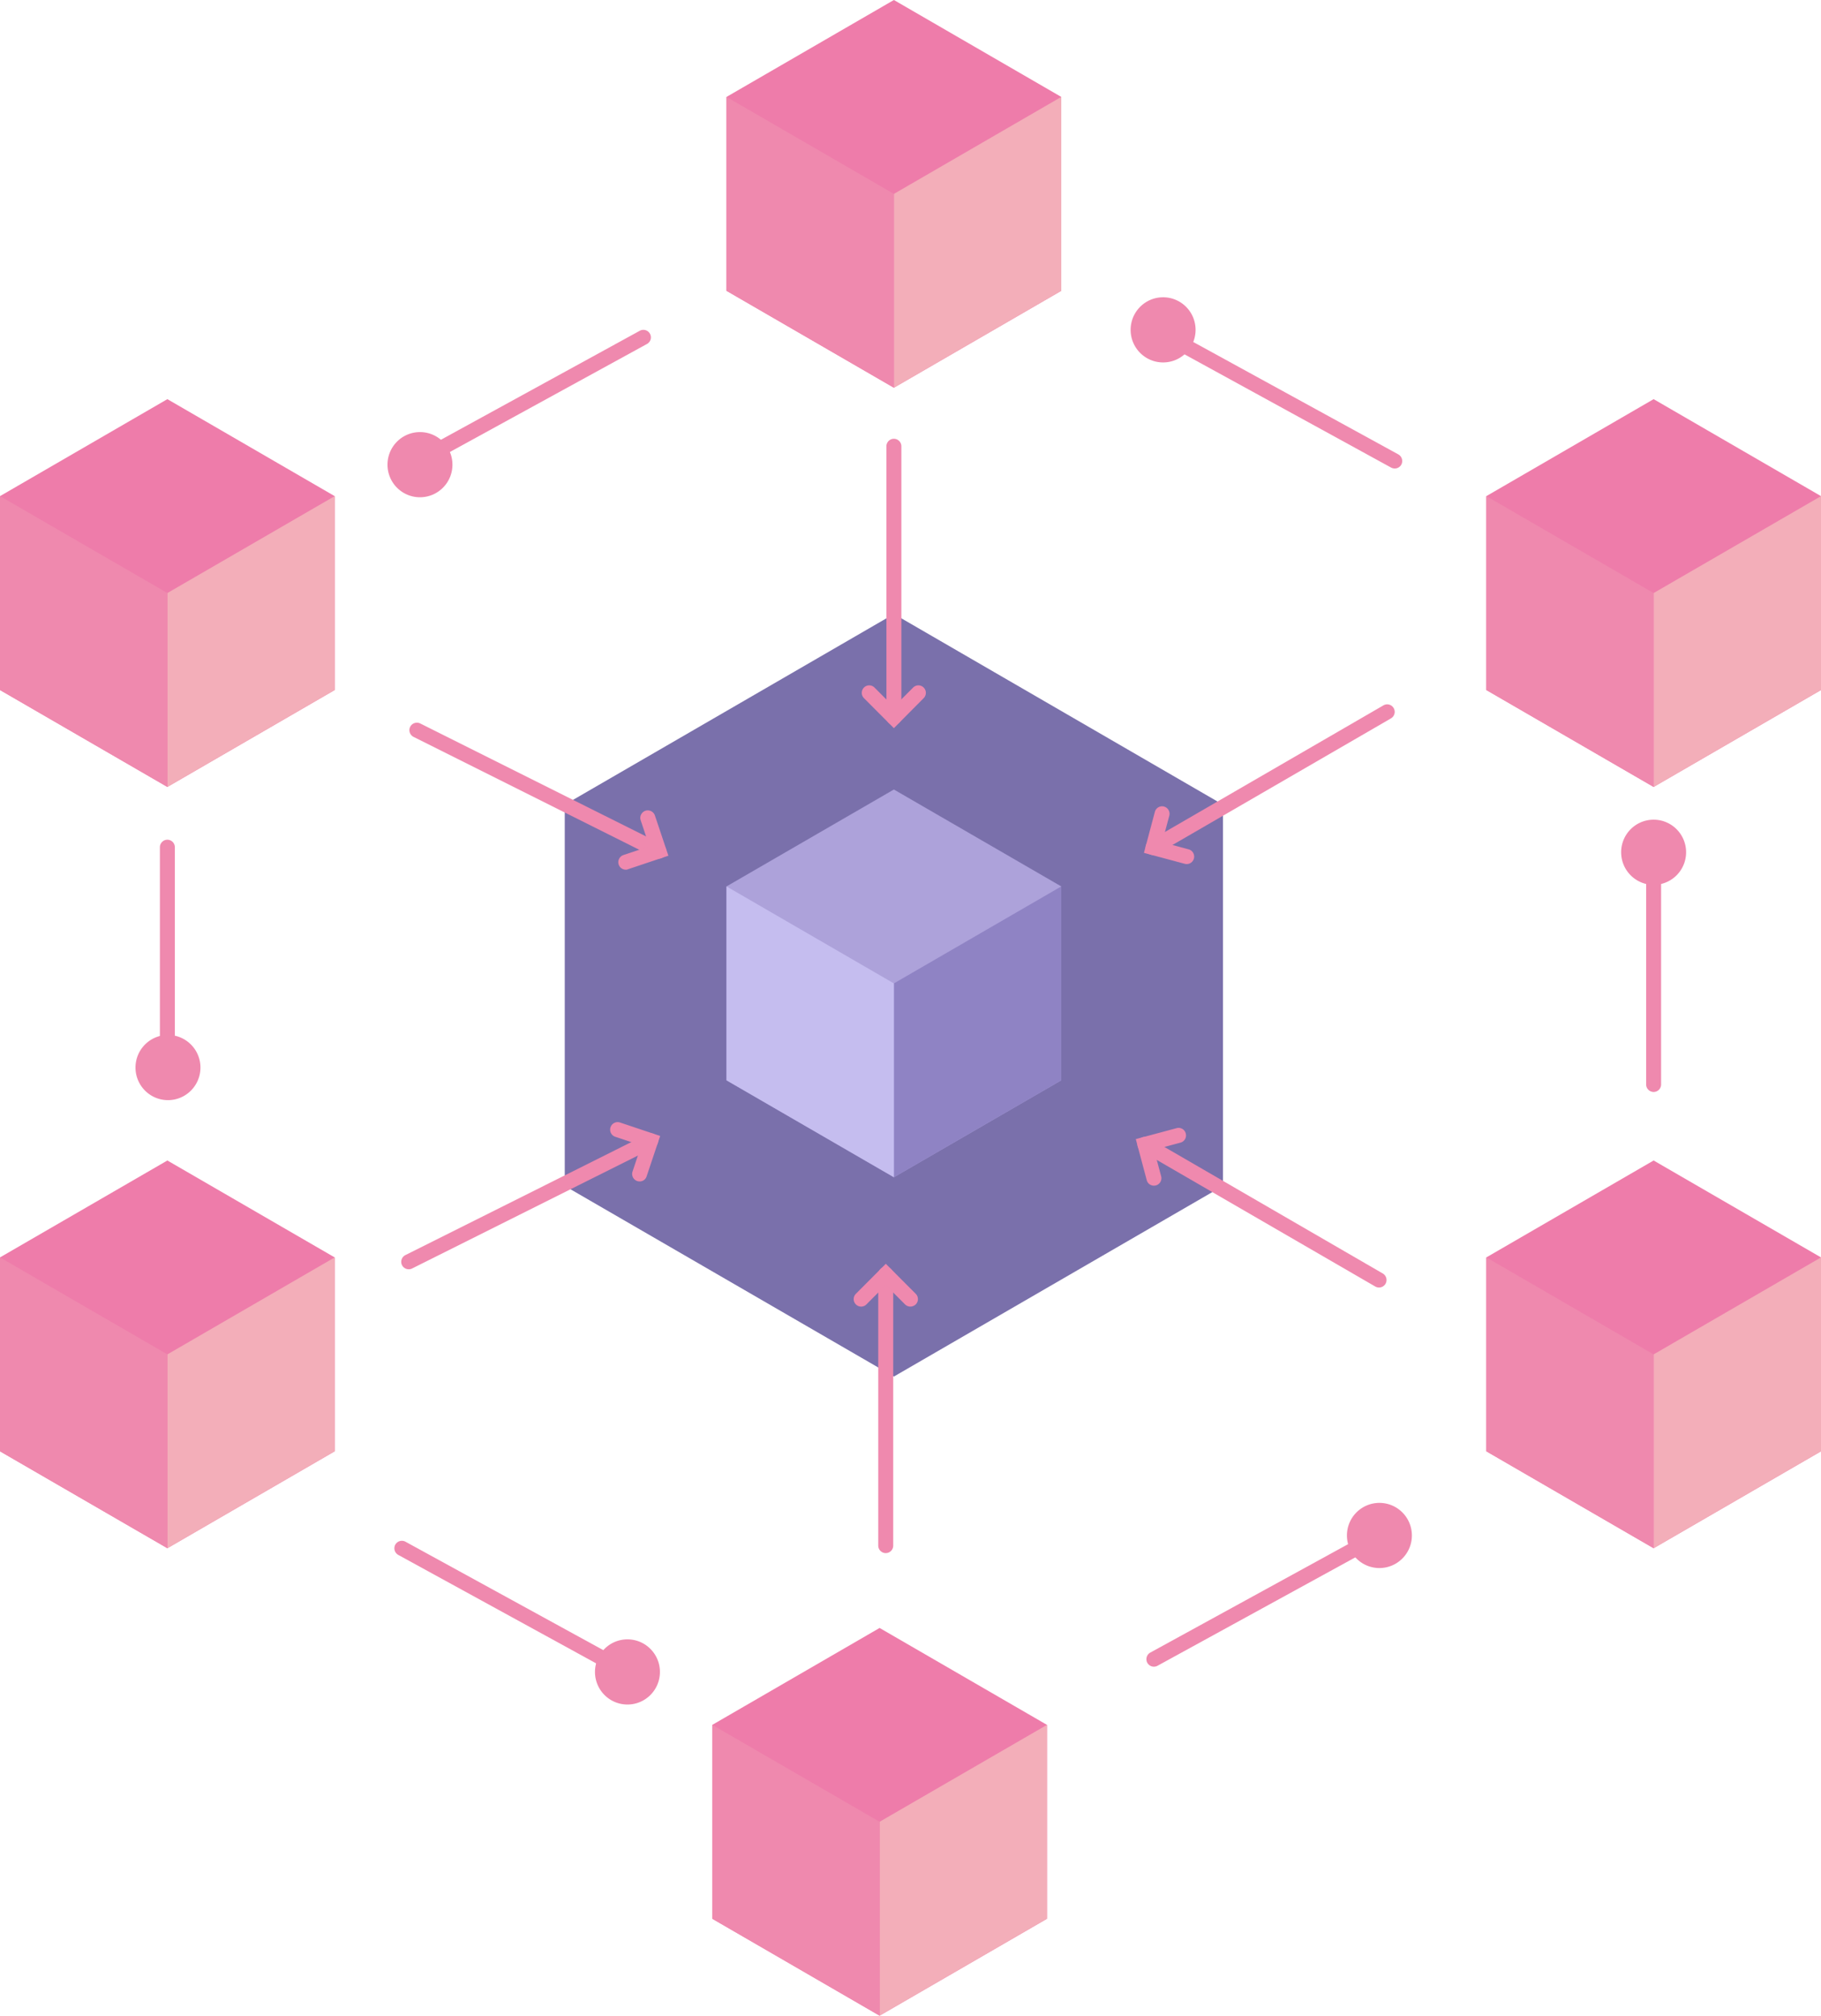 <svg width="347" height="384" fill="none" xmlns="http://www.w3.org/2000/svg"><g clip-path="url(#clip0)"><path d="M138.44 18.463v36.94l31.895 18.462 31.894-18.462v-36.94L170.335 0 138.44 18.463z" fill="#EE7CAA"/><path d="M170.335 73.865V36.94l31.894-18.477v36.94l-31.894 18.462z" fill="#F3AEB9"/><path d="M138.44 18.463v36.94l31.895 18.462V36.94L138.44 18.463z" fill="#EF89AE"/><path d="M0 94.516v36.94l31.894 18.463 31.88-18.463v-36.94L31.894 76.04 0 94.516z" fill="#EE7CAA"/><path d="M31.895 149.919v-36.94l31.88-18.463v36.94l-31.88 18.463z" fill="#F3AEB9"/><path d="M0 94.516v36.94l31.894 18.463v-36.94L0 94.516z" fill="#EF89AE"/><path d="M0 239.544v36.94l31.894 18.463 31.88-18.463v-36.94l-31.88-18.463L0 239.544z" fill="#EE7CAA"/><path d="M31.895 294.947v-36.926l31.88-18.477v36.94l-31.88 18.463z" fill="#F3AEB9"/><path d="M0 239.544v36.94l31.894 18.463v-36.926L0 239.544z" fill="#EF89AE"/><path d="M283.227 94.516v36.94l31.879 18.463 31.895-18.463v-36.94L315.106 76.04l-31.879 18.477z" fill="#EE7CAA"/><path d="M315.106 149.919v-36.94l31.895-18.463v36.94l-31.895 18.463z" fill="#F3AEB9"/><path d="M283.227 94.516v36.94l31.879 18.463v-36.94l-31.879-18.463z" fill="#EF89AE"/><path d="M283.227 239.544v36.94l31.879 18.463 31.895-18.463v-36.94l-31.895-18.463-31.879 18.463z" fill="#EE7CAA"/><path d="M315.106 294.947v-36.926l31.895-18.477v36.94l-31.895 18.463z" fill="#F3AEB9"/><path d="M283.227 239.544v36.94l31.879 18.463v-36.926l-31.879-18.477z" fill="#EF89AE"/><path d="M135.731 328.597v36.94L167.611 384l31.894-18.463v-36.94l-31.894-18.462-31.88 18.462z" fill="#EE7CAA"/><path d="M167.611 384v-36.94l31.894-18.463v36.94L167.611 384z" fill="#F3AEB9"/><path d="M135.731 328.597v36.94L167.611 384v-36.94l-31.88-18.463z" fill="#EF89AE"/><path d="M107.616 153.294v72.635l62.719 36.311 62.705-36.311v-72.635l-62.705-36.325-62.719 36.325z" fill="#7A70AB"/><path d="M138.44 168.868v36.94l31.895 18.463 31.894-18.463v-36.94l-31.894-18.463-31.895 18.463z" fill="#ADA2DA"/><path d="M170.335 224.271v-36.926l31.894-18.477v36.94l-31.894 18.463z" fill="#8F83C4"/><path d="M138.44 168.868v36.94l31.895 18.463v-36.926l-31.895-18.477z" fill="#C5BDEF"/><path d="M79.614 89.253c-.5 0-.998-.271-1.255-.743a1.441 1.441 0 01.57-1.945l42.987-23.554a1.432 1.432 0 011.939.572c.385.7.128 1.559-.57 1.945L80.298 89.082a1.43 1.43 0 01-.684.171zm186.16 0a1.47 1.47 0 01-.684-.171l-42.987-23.554a1.45 1.45 0 01-.57-1.945c.371-.7 1.241-.944 1.939-.572l42.987 23.554a1.45 1.45 0 01.57 1.945 1.421 1.421 0 01-1.255.743zM119.563 319.945c-.228 0-.47-.057-.684-.171L75.892 296.22a1.45 1.45 0 01-.57-1.945 1.437 1.437 0 011.94-.572l42.986 23.554a1.45 1.45 0 01.57 1.945 1.457 1.457 0 01-1.255.743zm100.317-2.431c-.499 0-.999-.272-1.255-.744a1.442 1.442 0 01.57-1.945l42.987-23.554a1.434 1.434 0 011.939.572 1.425 1.425 0 01-.571 1.945l-42.986 23.554a1.506 1.506 0 01-.684.172zM31.895 207.066a1.432 1.432 0 01-1.426-1.43v-44.233c0-.787.641-1.43 1.425-1.43.785 0 1.426.643 1.426 1.43v44.233c0 .787-.641 1.43-1.425 1.43zm283.21.958a1.431 1.431 0 01-1.425-1.43v-44.233c0-.787.641-1.43 1.425-1.43.785 0 1.426.643 1.426 1.43v44.233c0 .787-.627 1.43-1.426 1.43z" fill="#EF89AE"/><path d="M80.028 94.73c3.417 0 6.187-2.778 6.187-6.206 0-3.428-2.77-6.207-6.187-6.207-3.418 0-6.188 2.78-6.188 6.207 0 3.428 2.77 6.207 6.188 6.207zm-48.02 114.853c3.417 0 6.188-2.779 6.188-6.206 0-3.428-2.77-6.207-6.188-6.207-3.417 0-6.188 2.779-6.188 6.207 0 3.427 2.77 6.206 6.188 6.206zm87.556 115.139c3.417 0 6.188-2.779 6.188-6.207s-2.771-6.207-6.188-6.207c-3.418 0-6.188 2.779-6.188 6.207s2.77 6.207 6.188 6.207zm143.288-26c3.417 0 6.188-2.779 6.188-6.206 0-3.428-2.771-6.207-6.188-6.207-3.418 0-6.188 2.779-6.188 6.207 0 3.427 2.77 6.206 6.188 6.206zm52.254-130.154c3.417 0 6.187-2.779 6.187-6.207s-2.77-6.207-6.187-6.207c-3.418 0-6.188 2.779-6.188 6.207s2.77 6.207 6.188 6.207zm-93.472-99.522c3.417 0 6.188-2.779 6.188-6.207s-2.771-6.206-6.188-6.206-6.188 2.778-6.188 6.206c0 3.428 2.771 6.207 6.188 6.207zm-51.299 69.074a1.432 1.432 0 01-1.426-1.43V85.02c0-.786.642-1.43 1.426-1.43.784 0 1.426.644 1.426 1.43v51.685a1.42 1.42 0 01-1.426 1.415z" fill="#EF89AE"/><path d="M170.335 138.721l-5.703-5.72a1.428 1.428 0 010-2.017 1.416 1.416 0 012.01 0l3.679 3.69 3.678-3.69a1.416 1.416 0 012.01 0 1.428 1.428 0 010 2.017l-5.674 5.72zm49.387 24.169c-.499 0-.969-.257-1.24-.715a1.435 1.435 0 01.527-1.959l44.612-25.842a1.424 1.424 0 011.953.529c.4.686.157 1.559-.527 1.959l-44.612 25.842c-.228.115-.47.186-.713.186z" fill="#EF89AE"/><path d="M226.139 164.606c-.129 0-.243-.014-.371-.043l-7.785-2.088 2.082-7.808c.2-.758.984-1.216 1.739-1.016a1.435 1.435 0 011.013 1.745l-1.355 5.049 5.033 1.358c.756.2 1.212.987 1.012 1.745a1.413 1.413 0 01-1.368 1.058zm-100.587-1.03a1.48 1.48 0 01-.642-.143L78.801 140.38c-.698-.357-.998-1.216-.641-1.916a1.44 1.44 0 011.91-.644l46.109 23.054c.699.357.998 1.215.642 1.916a1.441 1.441 0 01-1.269.786z" fill="#EF89AE"/><path d="M119.25 165.679a1.42 1.42 0 01-1.354-.973c-.257-.743.156-1.559.898-1.816l4.947-1.659-1.654-4.962c-.256-.744.157-1.559.899-1.817a1.446 1.446 0 011.81.901l2.567 7.666-7.642 2.56a.976.976 0 01-.471.1zm49.53 130.197a1.432 1.432 0 01-1.426-1.43v-51.684c0-.787.642-1.43 1.426-1.43.784 0 1.426.643 1.426 1.43v51.684c0 .801-.642 1.43-1.426 1.43z" fill="#EF89AE"/><path d="M173.471 248.911a1.46 1.46 0 01-1.012-.414l-3.678-3.69-3.679 3.69a1.418 1.418 0 01-2.01 0 1.428 1.428 0 010-2.017l5.703-5.72 5.703 5.72a1.428 1.428 0 010 2.017c-.3.271-.656.414-1.027.414zm89.31-3.632a1.43 1.43 0 01-.713-.186l-44.612-25.842a1.447 1.447 0 01-.527-1.959 1.438 1.438 0 011.953-.53l44.612 25.843c.684.4.912 1.272.527 1.959a1.435 1.435 0 01-1.24.715z" fill="#EF89AE"/><path d="M219.88 225.872a1.401 1.401 0 01-1.369-1.058l-2.081-7.808 7.784-2.088a1.41 1.41 0 011.74 1.015 1.417 1.417 0 01-1.013 1.745l-5.032 1.358 1.354 5.049a1.42 1.42 0 01-1.012 1.744 1.534 1.534 0 01-.371.043zM77.89 241.804a1.434 1.434 0 01-1.284-.787c-.356-.701-.057-1.559.642-1.916l46.108-23.054a1.42 1.42 0 011.911.644c.356.701.057 1.559-.642 1.916l-46.109 23.054c-.2.1-.427.143-.627.143z" fill="#EF89AE"/><path d="M121.888 225.071c-.157 0-.299-.028-.456-.071a1.434 1.434 0 01-.898-1.816l1.654-4.963-4.948-1.659a1.429 1.429 0 01-.898-1.816 1.43 1.43 0 011.811-.901l7.642 2.56-2.567 7.665a1.38 1.38 0 01-1.34 1.001z" fill="#EF89AE"/></g><defs><clipPath id="clip0"><path fill="#fff" d="M0 0h347v384H0z"/></clipPath></defs></svg>